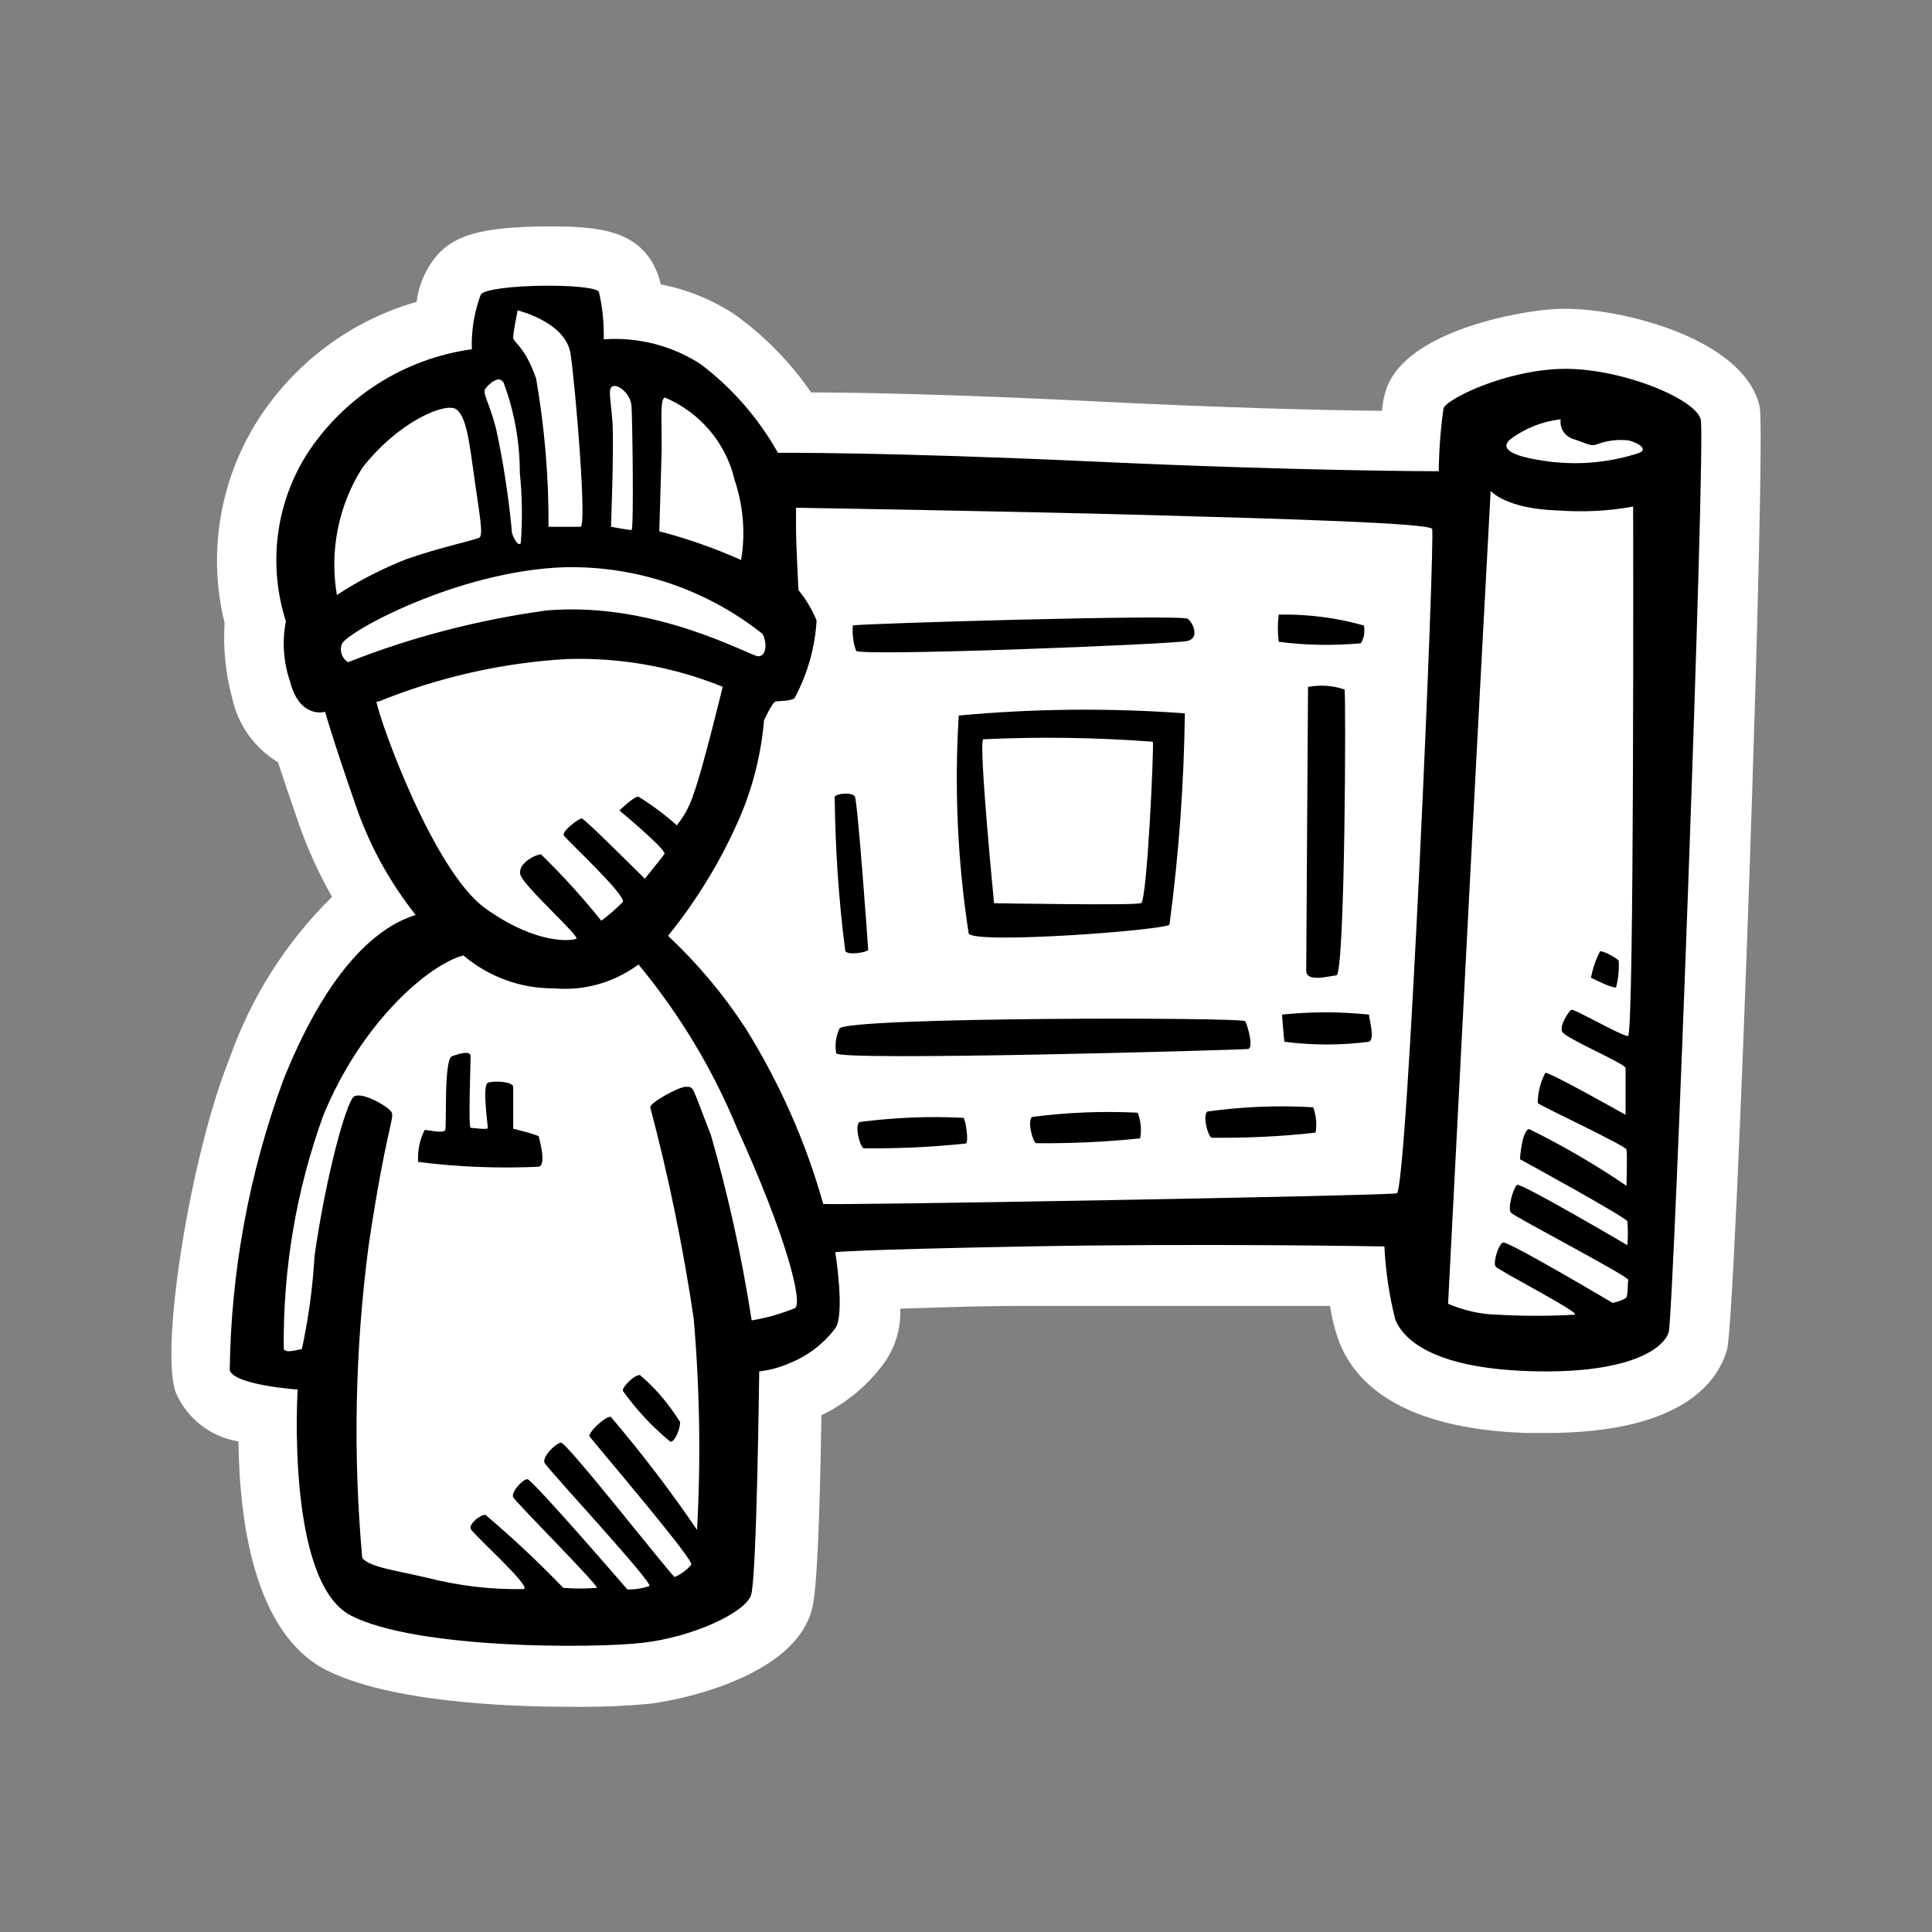 <?xml version="1.0" encoding="utf-8"?>
<!-- Generator: Adobe Illustrator 25.4.0, SVG Export Plug-In . SVG Version: 6.00 Build 0)  -->
<svg version="1.1" id="Ebene_1" xmlns="http://www.w3.org/2000/svg" xmlns:xlink="http://www.w3.org/1999/xlink" x="0px" y="0px"
	 viewBox="0 0 64 64" style="enable-background:new 0 0 64 64;" xml:space="preserve">
<rect x="0" y="0" width="64" height="64" fill="#808080" stroke="none"/>
<path style="fill:#FFFFFF;" d="M18.9,56.54c-2.14,0-6-0.16-8.1-1.22c-2.38-1.22-2.87-4.92-2.9-7.57C6.98,47.6,6.21,47,5.83,46.15
	C5.28,44.73,6.3,38.31,7.6,35.07c0.71-2.02,1.87-3.86,3.4-5.36c-0.43-0.76-0.8-1.56-1.09-2.39c-0.31-0.89-0.54-1.57-0.7-2.07
	c-0.78-0.47-1.33-1.24-1.52-2.13c-0.22-0.81-0.3-1.65-0.25-2.48c-0.55-2.23-0.19-4.59,1-6.56c1.21-1.98,3.12-3.44,5.36-4.08
	c0.07-0.55,0.29-1.07,0.64-1.5c0.54-0.63,1.32-1,3.77-1c1.5,0,2.8,0.1,3.43,1.25c0.11,0.21,0.2,0.44,0.25,0.67
	c0.87,0.17,1.71,0.51,2.45,1c0.99,0.71,1.84,1.58,2.53,2.58c1.51,0,4.72,0.06,9.48,0.3c4.21,0.21,7.49,0.29,9.43,0.31
	c0.02-0.24,0.06-0.48,0.14-0.71c0.64-1.93,4.44-2.63,5.75-2.67h0.2c1.92,0,5.9,1,6.42,3.23c0.23,1-0.78,30.2-1.08,31.25
	s-1.47,2.76-6,2.76h-0.63c-4.2-0.14-5.69-1.68-6.21-3c-0.15-0.39-0.25-0.8-0.31-1.21c-1.26,0-3.08,0-5.13,0c-1.54,0-3.21,0-4.87,0
	c-2,0-3.32,0.07-4.24,0.09c0.03,0.63-0.15,1.25-0.51,1.77c-0.54,0.75-1.26,1.36-2.1,1.76c-0.09,5.75-0.26,6.28-0.35,6.55
	c-0.61,1.94-3.71,2.78-5.26,3C20.7,56.52,19.8,56.55,18.9,56.54z"/>
<path  d="M39.35,21.23c0.38-0.11,0.19-0.57,0-0.73s-11,0.16-11.1,0.22c-0.02,0.28,0.01,0.57,0.11,0.84
	C28.51,21.75,39,21.34,39.35,21.23z M45.08,21.31c0.11-0.18,0.14-0.39,0.1-0.59c-0.92-0.26-1.87-0.38-2.82-0.36
	c-0.04,0.3-0.04,0.6,0,0.9C43.26,21.38,44.17,21.39,45.08,21.31z M28.76,31.47c0-0.08-0.35-4.92-0.44-5.08s-0.59-0.11-0.67,0
	c0.02,1.71,0.13,3.41,0.35,5.11C28.08,31.66,28.7,31.55,28.76,31.47z M31.76,23.7c-0.15,2.41-0.04,4.84,0.33,7.23
	c0.27,0.35,6.43-0.11,6.65-0.3c0.31-2.32,0.48-4.66,0.51-7c-2.48-0.18-4.97-0.16-7.45,0.07H31.76z M37.76,29.92
	c-0.16,0.08-4.83,0-4.83,0s-0.52-5.29-0.36-5.43c1.87-0.09,3.75-0.06,5.62,0.08c0.04,0.17-0.19,5.27-0.39,5.35H37.76z M43.33,22.75
	c0,0-0.06,9-0.06,9.4c0,0.4,0.71,0.19,1,0.16s0.32-9.37,0.27-9.47c-0.38-0.13-0.78-0.16-1.17-0.09L43.33,22.75z M41.33,34.75
	c0.22,0,0-0.78-0.08-0.92s-13.18-0.14-13.44,0.24c-0.12,0.26-0.16,0.54-0.11,0.82C27.75,35.16,41.11,34.78,41.33,34.75z
	 M42.47,33.61c0,0,0.05,0.74,0.08,0.9c0.93,0.12,1.87,0.12,2.8,0c0.21-0.09,0-0.76,0-0.9C44.39,33.51,43.43,33.51,42.47,33.61z
	 M28.47,37.17c-0.16,0.11,0,0.79,0.14,0.87c1.13,0.01,2.26-0.04,3.39-0.16c0.09-0.06,0-0.74-0.08-0.85
	c-1.16-0.06-2.31-0.01-3.46,0.14H28.47z M34.19,37c-0.16,0.11,0,0.79,0.13,0.87c1.15,0.01,2.3-0.04,3.45-0.16
	c0.05-0.29,0.02-0.58-0.08-0.85C36.52,36.8,35.35,36.85,34.19,37z M40,36.82c-0.17,0.11,0,0.78,0.13,0.87
	c1.15,0.01,2.3-0.04,3.45-0.17c0.05-0.28,0.02-0.57-0.08-0.84C42.33,36.61,41.16,36.66,40,36.82z M53,31.52
	c-0.14,0.27-0.24,0.57-0.3,0.87c0.14,0.06,0.82,0.41,0.84,0.3c0.07-0.28,0.1-0.58,0.08-0.87C53.52,31.71,53.06,31.47,53,31.52z
	 M56.34,13.9c-0.16-0.7-2.71-1.73-4.61-1.68s-3.8,1-3.91,1.3c-0.1,0.69-0.15,1.39-0.16,2.09c0,0-4.48,0-11.41-0.32
	S25.77,15,25.77,15c-0.64-1.14-1.51-2.14-2.55-2.93c-0.95-0.62-2.08-0.91-3.22-0.83c0.01-0.53-0.04-1.06-0.16-1.57
	c-0.16-0.3-3.61-0.27-3.91,0.08c-0.22,0.58-0.32,1.2-0.3,1.82c-2.25,0.31-4.25,1.59-5.48,3.5c-1.03,1.65-1.27,3.66-0.68,5.51
	c-0.13,0.67-0.08,1.36,0.14,2c0.32,1.25,1.16,1,1.16,1s0.22,0.81,1,3.06c0.45,1.33,1.13,2.57,2,3.67c-1.41,0.43-3,2-4.39,5.48
	c-1.13,3.08-1.73,6.33-1.77,9.61c0.19,0.49,2.25,0.63,2.25,0.63s-0.4,6.38,1.77,7.49s8,1.09,9.66,0.9s3.4-1,3.59-1.58
	s0.27-7.41,0.27-7.41c0.34-0.04,0.68-0.13,1-0.27c0.6-0.24,1.13-0.64,1.52-1.16c0.33-0.46,0-2.52,0-2.52s0.49-0.08,6.36-0.19
	s11.83,0,11.83,0c0.04,0.82,0.16,1.63,0.36,2.42c0.24,0.6,1.14,1.6,4.42,1.71s4.48-0.73,4.64-1.3S56.51,14.61,56.34,13.9z
	 M21.92,14.85c0-1-0.06-1.65,0.11-1.68c1.15,0.49,2.01,1.49,2.3,2.71c0.29,0.86,0.37,1.78,0.22,2.67c-0.88-0.39-1.78-0.71-2.71-0.95
	C21.84,17.6,21.89,15.83,21.92,14.85z M20.29,14c-0.06-0.82-0.16-1.11,0-1.2s0.6,0.22,0.63,0.66s0.08,4.1,0,4.1
	s-0.68-0.11-0.68-0.11S20.34,14.85,20.29,14z M17.14,10.28c0,0,1.6,0.38,1.76,1.44s0.55,5.73,0.33,5.73h-1.06
	c0.01-1.65-0.13-3.29-0.41-4.91C17.38,11.45,17,11.35,17,11.18s0.14-0.86,0.14-0.86V10.28z M16.14,12.8
	c0.16-0.16,0.4-0.35,0.54-0.13c0.36,0.96,0.54,1.98,0.54,3c0.08,0.77,0.09,1.55,0.03,2.33c-0.11,0.13-0.33-0.33-0.3-0.47
	c-0.11-1.12-0.28-2.24-0.52-3.34c-0.27-1.02-0.49-1.19-0.32-1.35L16.14,12.8z M12,15.5c1.2-1.54,2.74-2.17,3.1-1.95
	s0.46,1.19,0.62,2.33s0.3,1.85,0.16,1.93s-1.33,0.33-2.41,0.71c-0.81,0.32-1.58,0.71-2.31,1.19C10.91,18.25,11.21,16.75,12,15.5z
	 M11.54,21.94c-0.21-0.12-0.3-0.37-0.22-0.6c0.16-0.41,3.88-2.44,7.39-2.55c2.37-0.05,4.69,0.73,6.55,2.21
	c0.16,0.3,0.13,0.74-0.14,0.74s-3.39-1.82-7-1.52c-2.26,0.31-4.48,0.88-6.6,1.72H11.54z M12.54,23.24c2-0.81,4.12-1.29,6.27-1.41
	c1.76-0.05,3.5,0.26,5.13,0.92c0,0-0.65,2.69-0.95,3.51c-0.12,0.39-0.31,0.76-0.57,1.08c-0.39-0.35-0.82-0.67-1.27-0.95
	c-0.17,0-0.63,0.46-0.63,0.46s1.58,1.31,1.49,1.44s-0.65,0.82-0.65,0.82s-2-2-2.09-2s-0.68,0.43-0.59,0.57s2.09,2,1.95,2.2
	c-0.22,0.23-0.46,0.43-0.71,0.62c-0.62-0.77-1.29-1.51-2-2.2c-0.16,0-0.79,0.3-0.68,0.68s2,2.06,1.85,2.12s-1.28,0.22-3-1
	s-3.51-6.21-3.62-6.86H12.54z M26.34,43.33c-0.46,0.19-0.95,0.33-1.44,0.41c-0.32-2.07-0.77-4.12-1.35-6.14C22.92,36,23,36,22.73,36
	s-1.22,0.55-1.19,0.68c0.61,2.3,1.09,4.64,1.44,7c0.2,2.33,0.24,4.67,0.11,7c-0.88-1.3-1.84-2.55-2.86-3.75
	c-0.21,0-0.76,0.54-0.7,0.65s3.47,4.09,3.37,4.25c-0.15,0.18-0.34,0.32-0.55,0.41c-0.08,0-3.58-4.48-3.77-4.45s-0.63,0.48-0.54,0.67
	s3.63,4,3.47,4.08c-0.23,0.08-0.48,0.12-0.73,0.11c0,0-3.15-3.65-3.31-3.65s-0.55,0.44-0.47,0.6s2.91,3,2.77,3
	c-0.37,0.03-0.74,0.03-1.11,0c-0.82-0.85-1.68-1.66-2.58-2.42c-0.19,0-0.54,0.3-0.49,0.46s2.12,2,1.74,2
	c-1.08,0.02-2.15-0.11-3.2-0.38C13,52,12.25,51.91,12,51.61c-0.31-3.44-0.24-6.91,0.21-10.34c0.57-3.83,0.87-4.24,0.76-4.43
	s-1-0.7-1.25-0.51s-0.92,2.6-1.3,5.27c-0.06,1.04-0.2,2.07-0.42,3.09c-0.08,0-0.52,0.16-0.6,0c-0.03-2.64,0.41-5.26,1.31-7.74
	c1.27-3.1,3.5-5,4.64-5.3c0.84,0.71,1.9,1.1,3,1.09c1,0.09,1.99-0.19,2.8-0.79c1.35,1.63,2.45,3.45,3.26,5.41
	C26.07,41,26.59,43.14,26.34,43.33z M46.27,39.53c-0.35,0.08-18.9,0.41-19,0.35c-0.58-2.06-1.45-4.02-2.58-5.83
	c-0.73-1.12-1.59-2.14-2.56-3.05c0.93-1.15,1.71-2.42,2.31-3.77c0.48-1.07,0.77-2.21,0.87-3.37c0,0,0.27-0.59,0.38-0.62
	s0.46,0,0.63-0.11c0.43-0.8,0.68-1.68,0.73-2.58c-0.15-0.36-0.35-0.7-0.6-1c0,0-0.08-1.54-0.08-2s0-0.73,0-0.73s6.87,0.11,11.6,0.24
	s9.36,0.27,9.47,0.46S46.62,39.45,46.27,39.53z M53.93,34.32c-0.22,0-1.8-0.92-1.88-0.87s-0.4,0.52-0.3,0.73s2.1,1.06,2.1,1.2
	s0,1.55,0,1.55s-2.55-1.44-2.66-1.39c-0.16,0.31-0.25,0.65-0.25,1c0.06,0.08,2.91,1.41,2.94,1.54s0,1.2,0,1.2
	c-1.03-0.7-2.11-1.33-3.23-1.88c-0.24,0.06-0.3,1-0.3,1s3.53,1.93,3.56,2.06c0.02,0.26,0.02,0.53,0,0.79c0,0-3.55-2.09-3.66-2
	s-0.33,0.79-0.19,0.93s3.91,2.11,3.88,2.22s0,0.52-0.08,0.6c-0.14,0.08-0.29,0.13-0.44,0.16c0,0-3.47-2.06-3.63-2
	s-0.33,0.66-0.25,0.79s2.8,1.52,2.63,1.6c-0.86,0.05-1.71,0.05-2.57,0c-0.56-0.01-1.11-0.14-1.63-0.36c0-0.08,0.84-16.31,1.06-20.41
	s0.35-6.52,0.35-6.52s0.49,0.6,2.25,0.65c0.83,0.06,1.66,0.02,2.47-0.13C54.1,16.78,54.14,34.32,53.93,34.32z M54.31,15
	c-0.94,0.31-1.93,0.41-2.91,0.3c-1.38-0.17-1.71-0.44-1.38-0.74c0.49-0.37,1.07-0.6,1.68-0.67c-0.04,0.29,0.13,0.56,0.41,0.65
	c0.49,0.16,0.59,0.27,0.84,0.16c0.32-0.11,0.66-0.15,1-0.11C54.17,14.64,54.63,14.85,54.31,15z M17,37.39c0,0,0-1.22,0-1.39
	s-0.65-0.21-0.84-0.13s0,1.41,0,1.49s-0.49,0-0.57,0s0-2.18,0-2.37s-0.35-0.1-0.62,0s-0.17,2.31-0.22,2.44s-0.58,0-0.68,0
	c-0.17,0.33-0.24,0.69-0.22,1.06c1.33,0.17,2.66,0.22,4,0.16c0.27-0.08,0-0.95,0-1S17,37.39,17,37.39z M21.23,45.56
	c-0.16-0.08-0.62,0.38-0.6,0.51c0.45,0.63,0.98,1.2,1.58,1.69c0.16,0,0.32-0.44,0.32-0.65c-0.36-0.58-0.8-1.11-1.32-1.55
	L21.23,45.56z"/>
</svg>
